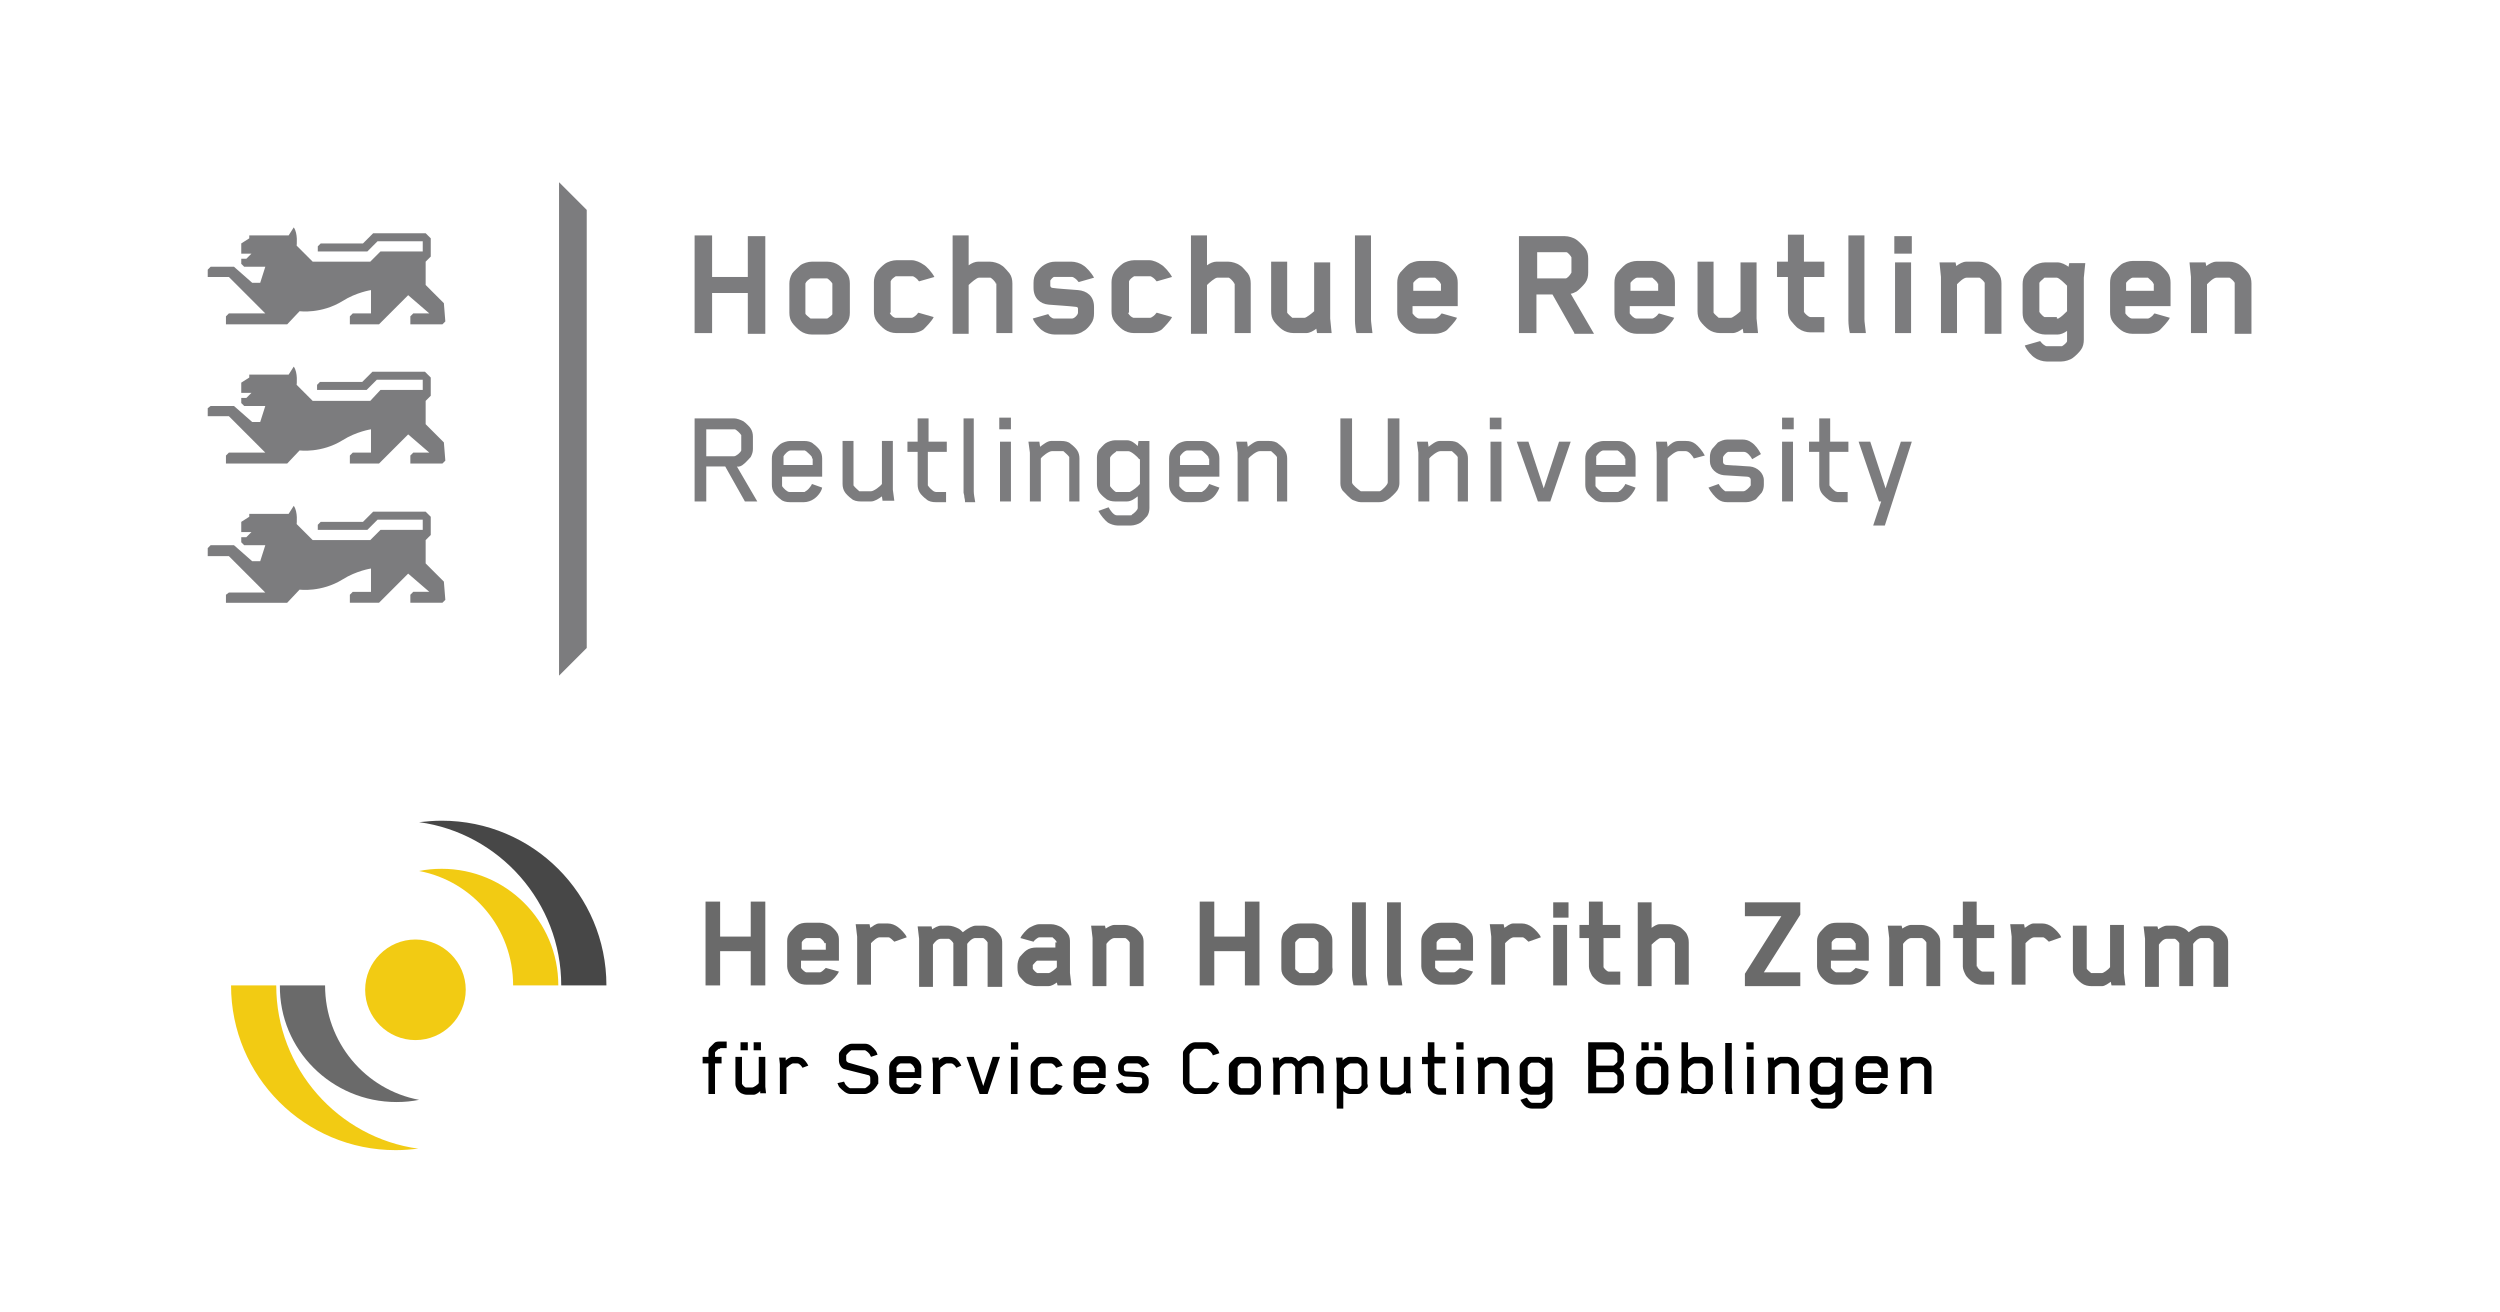 <?xml version="1.0" encoding="utf-8"?>
<!-- Generator: Adobe Illustrator 26.2.1, SVG Export Plug-In . SVG Version: 6.00 Build 0)  -->
<svg version="1.1" xmlns="http://www.w3.org/2000/svg" xmlns:xlink="http://www.w3.org/1999/xlink" x="0px" y="0px"
	 viewBox="0 0 343 180" style="enable-background:new 0 0 343 180;" xml:space="preserve">
<style type="text/css">
	.st0{display:none;}
	.st1{display:inline;fill-rule:evenodd;clip-rule:evenodd;fill:#FFFFFF;}
	.st2{fill:#2B91D2;}
	.st3{fill-rule:evenodd;clip-rule:evenodd;fill:#2B91D2;}
	.st4{fill-rule:evenodd;clip-rule:evenodd;fill:#C52D2B;}
	.st5{fill:#C52D2B;}
	.st6{fill-rule:evenodd;clip-rule:evenodd;fill:none;}
	.st7{fill-rule:evenodd;clip-rule:evenodd;fill:#C20E1A;}
	.st8{fill:#7C7C7E;}
	.st9{fill:#6A6A6A;}
	.st10{fill:#F2CB13;}
	.st11{fill:#474747;}
	.st12{fill:#0C4775;}
	.st13{fill-rule:evenodd;clip-rule:evenodd;}
	.st14{fill-rule:evenodd;clip-rule:evenodd;fill:#FFFFFF;}
	.st15{fill:#C20E1A;}
	.st16{fill:#FFFFFF;}
	.st17{fill:#386EB3;}
	.st18{fill:#6AB9E4;}
	.st19{opacity:0.98;fill:#272426;}
	.st20{fill:#272426;}
</style>
<g id="Ebene_3" class="st0">
	<rect x="-0.6" y="1.4" class="st1" width="343.4" height="180"/>
</g>
<g id="Ebene_2" class="st0">
</g>
<g id="Ebene_1">
	<g>
		<g>
			<g>
				<path class="st8" d="M60.9,79.8l-2.5-2.5l0-3.2l0.7-0.7v-2.5l-0.7-0.7h-7.2l-1.4,1.4h-5.8l-0.4,0.4v0.7h6.8l1.4-1.4H58v1.4h-5.8
					l-1.4,1.4h-7.9l-2.2-2.2c0,0,0.2-1.7-0.4-2.5l-0.7,1.1h-5.4v0.4l-1.1,0.7V73h1.4l-0.7,0.7h-0.7v0.7l0.4,0.4h2.9l-0.7,2.2h-1.1
					l-2.5-2.2h-3.2l-0.4,0.4v1.1h2.9l5,5h-5L31,81.6l0,1.1h8.4l1.7-1.8l0,0c0,0,3,0.4,5.9-1.4c1.9-1.2,3.9-1.5,3.9-1.5l0,3.2h-2.5
					l-0.4,0.4v1.1h0.4h3.6l4-4l2.9,2.5h-2.2l-0.4,0.4v1.1h0.4h4l0.4-0.4L60.9,79.8z"/>
				<path class="st8" d="M60.9,60.7l-2.5-2.5l0-3.2l0.7-0.7v-2.5L58.3,51h-7.2l-1.4,1.4h-5.8l-0.4,0.4v0.7h6.8l1.4-1.4H58v1.4h-5.8
					L50.8,55l-7.9,0l-2.2-2.2c0,0,0.2-1.7-0.4-2.5l-0.7,1.1h-5.4v0.4l-1.1,0.7v1.4h1.4l-0.7,0.7h-0.7v0.7l0.4,0.4h2.9l-0.7,2.2h-1.1
					l-2.5-2.2h-3.2L28.5,56v1.1l2.9,0l5,5h-5L31,62.5l0,1.1h8.4l1.7-1.8l0,0c0,0,3,0.4,5.9-1.4c1.9-1.2,3.9-1.5,3.9-1.5l0,3.2h-2.5
					l-0.4,0.4v1.1h0.4h3.6l4-4l2.9,2.5h-2.2l-0.4,0.4v1.1h0.4h4l0.4-0.4L60.9,60.7z"/>
				<path class="st8" d="M60.9,41.6l-2.5-2.5l0-3.2l0.7-0.7v-2.5l-0.7-0.7h-7.2l-1.4,1.4l-5.8,0l-0.4,0.4v0.7l6.8,0l1.4-1.4H58v1.4
					h-5.8l-1.4,1.4l-7.9,0l-2.2-2.2c0,0,0.2-1.7-0.4-2.5l-0.7,1.1h-5.4v0.4l-1.1,0.7v1.4h1.4l-0.7,0.7h-0.7v0.7l0.4,0.4h2.9
					l-0.7,2.2h-1.1l-2.5-2.2h-3.2l-0.4,0.4V38l2.9,0l5,5h-5L31,43.4l0,1.1h8.4l1.7-1.8l0,0c0,0,3,0.4,5.9-1.4
					c1.9-1.2,3.9-1.5,3.9-1.5l0,3.2l-2.5,0l-0.4,0.4v1.1h0.4h3.6l4-4l2.9,2.5h-2.2l-0.4,0.4v1.1h0.4h4l0.4-0.4L60.9,41.6z"/>
			</g>
			<polygon class="st8" points="80.5,28.8 80.5,88.9 76.7,92.7 76.7,92.7 76.7,25 76.7,25 			"/>
			<g>
				<path class="st8" d="M102.6,45.7v-5.5h-4.9v5.5h-2.4V32.3h2.4V38h4.9v-5.6h2.4v13.4H102.6z"/>
				<path class="st8" d="M116.2,44.3c-0.2,0.3-0.7,0.9-1.1,1.1c-0.4,0.3-1.1,0.5-1.6,0.5h-2.1c-0.6,0-1.2-0.2-1.6-0.5
					c-0.3-0.2-0.9-0.8-1.1-1.1c-0.3-0.4-0.4-0.9-0.4-1.4v-4c0-0.4,0.1-0.9,0.4-1.4c0.2-0.3,0.8-0.8,1.1-1.1c0.4-0.3,1.1-0.5,1.6-0.5
					h2.1c0.6,0,1.2,0.2,1.6,0.5c0.3,0.2,0.9,0.8,1.1,1.1c0.3,0.4,0.4,0.9,0.4,1.4v4C116.6,43.4,116.5,43.9,116.2,44.3z M110.5,43
					c0,0.2,0.5,0.5,0.7,0.7c0,0,0,0,0.1,0h2.1c0,0,0.1,0,0.1,0c0.2-0.1,0.7-0.5,0.7-0.6v-4.1c0,0,0-0.1,0-0.1
					c-0.1-0.2-0.5-0.6-0.7-0.7c0,0-0.1,0-0.1,0h-2.1c0,0-0.1,0-0.1,0c-0.3,0.2-0.6,0.4-0.7,0.7c0,0,0,0.1,0,0.1V43z"/>
				<path class="st8" d="M122.1,42.9c0,0,0,0.1,0,0.1c0.2,0.3,0.4,0.5,0.7,0.6c0,0,0.1,0,0.1,0h2.2c0.2,0,0.7-0.4,0.8-0.6
					c0,0,0,0,0.1-0.1l2.1,0.6c-0.2,0.5-1.1,1.4-1.4,1.7c-0.4,0.3-1.1,0.5-1.6,0.5H123c-0.6,0-1.2-0.2-1.6-0.5
					c-0.3-0.2-0.9-0.8-1.1-1.1c-0.3-0.4-0.4-0.9-0.4-1.4v-4c0-0.4,0.1-0.9,0.4-1.4c0.2-0.3,0.7-0.8,1.1-1.1c0.4-0.3,1.1-0.5,1.6-0.5
					h2.1c0.5,0,1.2,0.3,1.6,0.6c0.4,0.2,1.2,1.1,1.5,1.7l-2.1,0.6c0,0,0,0-0.1-0.1c-0.1-0.2-0.6-0.6-0.8-0.6H123c0,0-0.1,0-0.1,0
					c-0.3,0.2-0.6,0.4-0.7,0.7c0,0,0,0.2,0,0.2V42.9z"/>
				<path class="st8" d="M136.6,38.9c0-0.1,0-0.1,0-0.1c-0.2-0.3-0.5-0.6-0.7-0.7c0,0-0.1,0-0.1,0h-1.5c-0.3,0-1.1,0.7-1.4,1v6.7
					h-2.2V32.3h2.2v4.1c0.4-0.3,0.9-0.5,1.3-0.5h1.6c0.5,0,1.2,0.2,1.6,0.5c0.4,0.2,0.9,0.9,1.1,1.1c0.3,0.4,0.4,0.9,0.4,1.4v6.8
					h-2.2V38.9z"/>
				<path class="st8" d="M144.6,43.7h2.5c0.3,0,0.8-0.5,0.8-0.8v-0.5c0-0.1,0-0.3-0.3-0.3c-0.8-0.1-2.4-0.2-3.7-0.3
					c-1.2-0.1-2.1-0.9-2.1-2.3v-0.7c0-0.5,0.1-1,0.4-1.4c0.6-0.9,1.5-1.5,2.6-1.5h2.2c0.5,0,1.2,0.2,1.6,0.5
					c0.4,0.2,1.2,1.1,1.5,1.7l-2.1,0.6c0,0,0,0-0.1-0.1c-0.1-0.2-0.6-0.6-0.8-0.6h-2.2c0,0-0.2,0-0.3,0c-0.1,0-0.4,0.3-0.5,0.5
					c0,0,0,0,0,0.2v0.5c0,0.1,0.1,0.3,0.3,0.3c0.6,0.1,2.3,0.2,3.5,0.3c1.2,0.1,2.2,0.8,2.2,2.3V43c0,0.5-0.1,1-0.4,1.4
					c-0.2,0.3-0.6,0.8-1,1c-0.4,0.3-1,0.5-1.6,0.5h-2.4c-0.5,0-1.2-0.2-1.6-0.5c-0.4-0.2-1.2-1.1-1.4-1.7l2.1-0.6l0.1,0.1
					C143.9,43.3,144.3,43.7,144.6,43.7z"/>
				<path class="st8" d="M154.8,42.9c0,0,0,0.1,0,0.1c0.2,0.3,0.4,0.5,0.7,0.6c0,0,0.1,0,0.1,0h2.2c0.2,0,0.7-0.4,0.8-0.6
					c0,0,0,0,0.1-0.1l2.1,0.6c-0.2,0.5-1.1,1.4-1.4,1.7c-0.4,0.3-1.1,0.5-1.6,0.5h-2.2c-0.6,0-1.2-0.2-1.6-0.5
					c-0.3-0.2-0.9-0.8-1.1-1.1c-0.3-0.4-0.4-0.9-0.4-1.4v-4c0-0.4,0.1-0.9,0.4-1.4c0.2-0.3,0.7-0.8,1.1-1.1c0.4-0.3,1.1-0.5,1.6-0.5
					h2.1c0.5,0,1.2,0.3,1.6,0.6c0.4,0.2,1.2,1.1,1.5,1.7l-2.1,0.6c0,0,0,0-0.1-0.1c-0.1-0.2-0.6-0.6-0.8-0.6h-2.1c0,0-0.1,0-0.1,0
					c-0.3,0.2-0.6,0.4-0.7,0.7c0,0,0,0.2,0,0.2V42.9z"/>
				<path class="st8" d="M169.3,38.9c0-0.1,0-0.1,0-0.1c-0.2-0.3-0.5-0.6-0.7-0.7c0,0-0.1,0-0.1,0h-1.5c-0.3,0-1.1,0.7-1.4,1v6.7
					h-2.2V32.3h2.2v4.1c0.4-0.3,0.9-0.5,1.3-0.5h1.6c0.5,0,1.2,0.2,1.6,0.5c0.4,0.2,0.9,0.9,1.1,1.1c0.3,0.4,0.4,0.9,0.4,1.4v6.8
					h-2.2V38.9z"/>
				<path class="st8" d="M180.7,45.7l-0.1-0.6c-0.4,0.3-0.9,0.6-1.4,0.6h-1.7c-0.6,0-1.2-0.2-1.6-0.5c-0.3-0.2-0.9-0.8-1.1-1.1
					c-0.3-0.4-0.4-0.9-0.4-1.4v-6.8h2.2v6.8c0,0,0,0.1,0,0.2c0.1,0.2,0.5,0.5,0.7,0.7c0,0,0.1,0,0.1,0h1.6c0.2,0,1-0.6,1.3-0.9v-6.7
					h2.2v7.7l0.2,2H180.7z"/>
				<path class="st8" d="M186.1,45.7c-0.1-0.4-0.2-1.2-0.2-1.7V32.3h2.2v11.5c0,0.4,0.1,0.9,0.2,1.9H186.1z"/>
				<path class="st8" d="M193.8,42v0.9c0,0.1,0,0.1,0,0.1c0.2,0.3,0.6,0.7,0.9,0.7h2.2c0.2,0,0.7-0.4,0.8-0.6c0,0,0.1-0.1,0.1-0.1
					l2.1,0.6c-0.2,0.5-1.1,1.4-1.4,1.7c-0.4,0.3-1.1,0.5-1.6,0.5h-2.1c-0.6,0-1.2-0.2-1.6-0.5c-0.3-0.2-0.9-0.8-1.1-1.1
					c-0.3-0.4-0.4-0.9-0.4-1.4v-4c0-0.5,0.1-1,0.4-1.4c0.2-0.2,0.7-0.8,1.1-1.1c0.4-0.3,1.1-0.5,1.6-0.5h2.1c0.6,0,1.2,0.2,1.6,0.5
					c0.3,0.2,0.9,0.8,1.1,1.1c0.3,0.4,0.4,0.9,0.4,1.4V42H193.8z M197.6,38.9c0,0,0-0.1,0-0.1c-0.1-0.2-0.5-0.5-0.7-0.7
					c0,0-0.1,0-0.1,0h-2c-0.2,0-0.7,0.4-0.9,0.7c0,0,0,0.1,0,0.1v1h3.8V38.9z"/>
				<path class="st8" d="M216,45.7l-3-5.3h-2.2v5.3h-2.4V32.4h6.3c0.5,0,1.2,0.2,1.6,0.5c0.3,0.2,1,0.9,1.2,1.2
					c0.3,0.4,0.4,0.9,0.4,1.4v1.9c0,0.5-0.1,1-0.4,1.4c-0.2,0.3-0.9,1-1.2,1.2c-0.2,0.1-0.6,0.3-0.8,0.3l3.2,5.5H216z M215.6,35.5
					c0,0,0-0.1,0-0.2c-0.1-0.2-0.5-0.7-0.7-0.7c0,0-0.1,0-0.1,0h-3.9v3.6h3.9c0.2,0,0.6-0.4,0.8-0.8c0,0,0,0,0-0.1V35.5z"/>
				<path class="st8" d="M223.6,42v0.9c0,0.1,0,0.1,0,0.1c0.2,0.3,0.6,0.7,0.9,0.7h2.2c0.2,0,0.7-0.4,0.8-0.6c0,0,0.1-0.1,0.1-0.1
					l2.1,0.6c-0.2,0.5-1.1,1.4-1.4,1.7c-0.4,0.3-1.1,0.5-1.6,0.5h-2.1c-0.6,0-1.2-0.2-1.6-0.5c-0.3-0.2-0.9-0.8-1.1-1.1
					c-0.3-0.4-0.4-0.9-0.4-1.4v-4c0-0.5,0.1-1,0.4-1.4c0.2-0.2,0.7-0.8,1.1-1.1c0.4-0.3,1.1-0.5,1.6-0.5h2.1c0.6,0,1.2,0.2,1.6,0.5
					c0.3,0.2,0.9,0.8,1.1,1.1c0.3,0.4,0.4,0.9,0.4,1.4V42H223.6z M227.4,38.9c0,0,0-0.1,0-0.1c-0.1-0.2-0.5-0.5-0.7-0.7
					c0,0-0.1,0-0.1,0h-2c-0.2,0-0.7,0.4-0.9,0.7c0,0,0,0.1,0,0.1v1h3.8V38.9z"/>
				<path class="st8" d="M239.2,45.7l-0.1-0.6c-0.4,0.3-0.9,0.6-1.4,0.6H236c-0.6,0-1.2-0.2-1.6-0.5c-0.3-0.2-0.9-0.8-1.1-1.1
					c-0.3-0.4-0.4-0.9-0.4-1.4v-6.8h2.2v6.8c0,0,0,0.1,0,0.2c0.1,0.2,0.5,0.5,0.7,0.7c0,0,0.1,0,0.1,0h1.6c0.2,0,1-0.6,1.3-0.9v-6.7
					h2.2v7.7l0.2,2H239.2z"/>
				<path class="st8" d="M247.5,42.7c0,0,0,0.1,0,0.1c0.1,0.2,0.6,0.7,0.9,0.7h1.9v2.1h-1.9c-0.6,0-1.2-0.2-1.6-0.5
					c-0.4-0.2-0.9-0.9-1.1-1.1c-0.3-0.4-0.4-0.9-0.4-1.4v-4.6h-1.5v-2.1h1.5v-3.7h2.2v3.7h2.8v2.1h-2.8V42.7z"/>
				<path class="st8" d="M253.8,45.7c-0.1-0.4-0.2-1.2-0.2-1.7V32.3h2.2v11.5c0,0.4,0.1,0.9,0.2,1.9H253.8z"/>
				<path class="st8" d="M259.9,34.8v-2.4h2.4v2.4H259.9z M260,45.7v-9.7h2.2v9.7H260z"/>
				<path class="st8" d="M272.3,45.7v-6.8c0,0,0-0.1,0-0.1c-0.1-0.2-0.4-0.5-0.7-0.7c0,0-0.1,0-0.2,0h-1.6c-0.4,0-1,0.6-1.3,0.9v6.7
					h-2.2V38l-0.2-2h2.2l0.1,0.5c0.4-0.3,0.9-0.6,1.4-0.6h1.7c0.6,0,1.2,0.2,1.6,0.5c0.3,0.2,0.9,0.8,1.1,1.1
					c0.3,0.4,0.4,0.9,0.4,1.4v6.9H272.3z"/>
				<path class="st8" d="M285.9,38.1v8.5c0,0.5-0.1,1-0.4,1.4c-0.2,0.3-0.7,0.8-1.1,1.1c-0.4,0.3-1.1,0.5-1.6,0.5h-2
					c-0.5,0-1.2-0.2-1.6-0.5c-0.4-0.2-1.2-1.1-1.4-1.7l2.1-0.6c0,0,0,0,0.1,0.1c0.1,0.2,0.6,0.6,0.8,0.6h2c0,0,0.1,0,0.1,0
					c0.2-0.1,0.7-0.5,0.7-0.7c0,0,0-0.1,0-0.2v-1.2c-0.4,0.3-0.9,0.5-1.3,0.5h-1.7c-0.5,0-1.2-0.2-1.6-0.5c-0.4-0.2-0.9-0.9-1.1-1.1
					c-0.3-0.4-0.4-0.9-0.4-1.4v-3.9c0-0.5,0.1-1,0.4-1.4c0.2-0.2,0.7-0.9,1.1-1.1c0.4-0.3,1.1-0.5,1.6-0.5h1.7
					c0.5,0,1.1,0.3,1.5,0.6l0.1-0.5h2.2L285.9,38.1z M282.2,43.7c0,0,0.1,0,0.2,0c0.4-0.2,0.9-0.7,1.2-1v-3.5
					c-0.3-0.3-1.1-1.1-1.4-1.1h-1.6c0,0-0.1,0-0.1,0c-0.2,0.2-0.6,0.5-0.7,0.7c0,0,0,0.1,0,0.1v3.8c0,0,0,0.1,0,0.1
					c0.2,0.3,0.5,0.6,0.7,0.7c0,0,0.1,0,0.1,0H282.2z"/>
				<path class="st8" d="M291.6,42v0.9c0,0.1,0,0.1,0,0.1c0.2,0.3,0.6,0.7,0.9,0.7h2.2c0.2,0,0.7-0.4,0.8-0.6c0,0,0.1-0.1,0.1-0.1
					l2.1,0.6c-0.2,0.5-1.1,1.4-1.4,1.7c-0.4,0.3-1.1,0.5-1.6,0.5h-2.1c-0.6,0-1.2-0.2-1.6-0.5c-0.3-0.2-0.9-0.8-1.1-1.1
					c-0.3-0.4-0.4-0.9-0.4-1.4v-4c0-0.5,0.1-1,0.4-1.4c0.2-0.2,0.7-0.8,1.1-1.1c0.4-0.3,1.1-0.5,1.6-0.5h2.1c0.6,0,1.2,0.2,1.6,0.5
					c0.3,0.2,0.9,0.8,1.1,1.1c0.3,0.4,0.4,0.9,0.4,1.4V42H291.6z M295.4,38.9c0,0,0-0.1,0-0.1c-0.1-0.2-0.5-0.5-0.7-0.7
					c0,0-0.1,0-0.1,0h-2c-0.2,0-0.7,0.4-0.9,0.7c0,0,0,0.1,0,0.1v1h3.8V38.9z"/>
				<path class="st8" d="M306.6,45.7v-6.8c0,0,0-0.1,0-0.1c-0.1-0.2-0.4-0.5-0.7-0.7c0,0-0.1,0-0.2,0h-1.6c-0.4,0-1,0.6-1.3,0.9v6.7
					h-2.2V38l-0.2-2h2.2l0.1,0.5c0.4-0.3,0.9-0.6,1.4-0.6h1.7c0.6,0,1.2,0.2,1.6,0.5c0.3,0.2,0.9,0.8,1.1,1.1
					c0.3,0.4,0.4,0.9,0.4,1.4v6.9H306.6z"/>
				<path class="st8" d="M102.2,68.8l-2.7-4.8h-2.6v4.8h-1.6V57.4h5.4c0.4,0,0.9,0.2,1.3,0.4c0.3,0.2,0.9,0.8,1,1
					c0.2,0.3,0.3,0.7,0.3,1.1v1.7c0,0.4-0.1,0.7-0.3,1.1c-0.2,0.2-0.7,0.8-1,1c-0.2,0.2-0.6,0.4-0.9,0.3l2.8,4.8H102.2z M101.7,59.9
					c0,0,0-0.2,0-0.2c-0.1-0.2-0.7-0.8-0.9-0.8c0,0-0.1,0-0.1,0h-3.8v3.7h3.8c0.3,0,0.9-0.5,1-0.8c0,0,0-0.2,0-0.2V59.9z"/>
				<path class="st8" d="M111.6,68.5c-0.3,0.2-0.8,0.4-1.3,0.4h-1.9c-0.5,0-1-0.1-1.3-0.4c-0.3-0.2-0.8-0.7-0.9-0.9
					c-0.2-0.3-0.3-0.7-0.3-1.1v-3.6c0-0.4,0.1-0.8,0.3-1.1c0.2-0.2,0.6-0.7,0.9-0.9c0.3-0.2,0.9-0.4,1.3-0.4h1.9
					c0.5,0,1,0.1,1.3,0.4c0.3,0.2,0.8,0.7,0.9,0.9c0.2,0.3,0.3,0.7,0.3,1.1v2.5h-5.5v1.1c0,0.1,0,0.2,0,0.2c0.2,0.3,0.7,0.8,1,0.8h2
					c0.1,0,0.2,0,0.2-0.1c0.3-0.1,0.6-0.5,0.8-0.8l0.1-0.2l1.4,0.5C112.7,67.5,112.1,68.2,111.6,68.5z M111.4,62.9c0,0,0-0.2,0-0.2
					c-0.2-0.3-0.6-0.6-0.8-0.8c-0.1,0-0.1-0.1-0.2-0.1h-1.9c-0.4,0-0.9,0.6-1,0.8c0,0,0,0.1,0,0.2v1h4V62.9z"/>
				<path class="st8" d="M121.1,68.8l-0.1-0.7c-0.4,0.3-1,0.7-1.5,0.7h-1.4c-0.5,0-1-0.1-1.3-0.4c-0.3-0.2-0.8-0.7-0.9-0.9
					c-0.2-0.3-0.3-0.7-0.3-1.1v-5.9h1.5v5.9c0,0,0,0.2,0,0.2c0.2,0.3,0.6,0.6,0.8,0.8c0.1,0,0.1,0,0.2,0h1.4c0.4,0,1.3-0.7,1.5-1
					v-5.9h1.5v6.7l0.2,1.5H121.1z"/>
				<path class="st8" d="M127.3,62v4.4c0,0.1,0,0.2,0,0.2c0.2,0.3,0.5,0.6,0.8,0.8c0,0,0.2,0.1,0.3,0.1h1.4v1.4h-1.4
					c-0.5,0-1-0.1-1.3-0.4c-0.3-0.2-0.8-0.7-0.9-0.9c-0.2-0.3-0.3-0.7-0.3-1.1V62h-1.4v-1.4h1.4v-3.2h1.5v3.2h2.5V62H127.3z"/>
				<path class="st8" d="M132.4,68.8c0-0.3-0.1-0.5-0.1-0.7c0-0.2-0.1-0.4-0.1-0.5V57.4h1.4v10c0,0.4,0.1,0.9,0.2,1.5H132.4z"/>
				<path class="st8" d="M137.1,58.9v-1.6h1.6v1.6H137.1z M137.2,68.8v-8.2h1.5v8.2H137.2z"/>
				<path class="st8" d="M146.7,68.8v-5.9c0,0,0-0.2,0-0.2c-0.2-0.3-0.6-0.6-0.8-0.8c-0.1,0-0.1,0-0.2,0h-1.4c-0.4,0-1.3,0.7-1.5,1
					v5.9h-1.5v-6.7l-0.2-1.5h1.5l0.1,0.7c0.4-0.3,1-0.8,1.5-0.8h1.4c0.5,0,1,0.1,1.3,0.4c0.3,0.2,0.8,0.7,0.9,0.9
					c0.2,0.3,0.3,0.7,0.3,1.1v5.9H146.7z"/>
				<path class="st8" d="M157.7,62.2v7.5c0,0.4-0.1,0.8-0.3,1.1c-0.2,0.2-0.6,0.7-0.9,0.9c-0.3,0.2-0.9,0.4-1.3,0.4h-1.9
					c-0.4,0-1-0.2-1.3-0.4c-0.4-0.3-1-1-1.3-1.6l1.4-0.5c0.2,0.4,0.7,1.1,1.1,1.1h1.9c0.1,0,0.2,0,0.2-0.1c0.2-0.1,0.8-0.6,0.8-0.9
					c0,0,0-0.1,0-0.2v-1.4c-0.4,0.3-0.9,0.7-1.5,0.7h-1.6c-0.4,0-1-0.1-1.3-0.4c-0.3-0.2-0.8-0.7-0.9-0.9c-0.2-0.3-0.3-0.7-0.3-1.1
					v-3.6c0-0.4,0.1-0.8,0.3-1.1c0.2-0.2,0.6-0.7,0.9-0.9c0.3-0.2,0.9-0.4,1.3-0.4h1.6c0.6,0,1.1,0.4,1.5,0.8l0.1-0.7h1.5
					L157.7,62.2z M156.3,63c-0.2-0.3-1.1-1.1-1.5-1.1h-1.5c-0.1,0-0.2,0-0.2,0.1c-0.3,0.2-0.7,0.5-0.8,0.8c0,0,0,0.1,0,0.2v3.5
					c0,0.1,0,0.2,0,0.2c0.2,0.3,0.6,0.7,0.8,0.8c0.1,0,0.1,0,0.2,0h1.5c0.1,0,0.1,0,0.2,0c0.4-0.2,1.1-0.7,1.4-1.1V63z"/>
				<path class="st8" d="M166.1,68.5c-0.3,0.2-0.8,0.4-1.3,0.4h-1.9c-0.5,0-1-0.1-1.3-0.4c-0.3-0.2-0.8-0.7-0.9-0.9
					c-0.2-0.3-0.3-0.7-0.3-1.1v-3.6c0-0.4,0.1-0.8,0.3-1.1c0.2-0.2,0.6-0.7,0.9-0.9c0.3-0.2,0.9-0.4,1.3-0.4h1.9
					c0.5,0,1,0.1,1.3,0.4c0.3,0.2,0.8,0.7,0.9,0.9c0.2,0.3,0.3,0.7,0.3,1.1v2.5h-5.5v1.1c0,0.1,0,0.2,0,0.2c0.2,0.3,0.7,0.8,1,0.8h2
					c0.1,0,0.2,0,0.2-0.1c0.3-0.1,0.6-0.5,0.8-0.8l0.1-0.2l1.4,0.5C167.1,67.5,166.6,68.2,166.1,68.5z M165.8,62.9c0,0,0-0.2,0-0.2
					c-0.2-0.3-0.6-0.6-0.8-0.8c-0.1,0-0.1-0.1-0.2-0.1h-1.9c-0.4,0-0.9,0.6-1,0.8c0,0,0,0.1,0,0.2v1h4V62.9z"/>
				<path class="st8" d="M175.2,68.8v-5.9c0,0,0-0.2,0-0.2c-0.2-0.3-0.6-0.6-0.8-0.8c-0.1,0-0.1,0-0.2,0h-1.4c-0.4,0-1.3,0.7-1.5,1
					v5.9h-1.5v-6.7l-0.2-1.5h1.5l0.1,0.7c0.4-0.3,1-0.8,1.5-0.8h1.4c0.5,0,1,0.1,1.3,0.4c0.3,0.2,0.8,0.7,0.9,0.9
					c0.2,0.3,0.3,0.7,0.3,1.1v5.9H175.2z"/>
				<path class="st8" d="M191.7,67.3c-0.2,0.3-1,1.1-1.4,1.3c-0.3,0.2-0.7,0.3-1.1,0.3h-2.5c-0.4,0-0.8-0.2-1.1-0.3
					c-0.4-0.2-1.1-1-1.4-1.3c-0.2-0.3-0.3-0.6-0.3-1v-8.9h1.6v8.8c0,0.3,0.9,1,1.2,1.2c0,0,0.1,0,0.1,0h2.4c0.1,0,0.1,0,0.1,0
					c0.3-0.1,1.1-0.9,1.1-1.2v-8.8h1.6v8.9C192,66.6,191.9,67,191.7,67.3z"/>
				<path class="st8" d="M200,68.8v-5.9c0,0,0-0.2,0-0.2c-0.2-0.3-0.6-0.6-0.8-0.8c-0.1,0-0.1,0-0.2,0h-1.4c-0.4,0-1.3,0.7-1.5,1
					v5.9h-1.5v-6.7l-0.2-1.5h1.5l0.1,0.7c0.4-0.3,1-0.8,1.5-0.8h1.4c0.5,0,1,0.1,1.3,0.4c0.3,0.2,0.8,0.7,0.9,0.9
					c0.2,0.3,0.3,0.7,0.3,1.1v5.9H200z"/>
				<path class="st8" d="M204.4,58.9v-1.6h1.6v1.6H204.4z M204.5,68.8v-8.2h1.5v8.2H204.5z"/>
				<path class="st8" d="M212.7,68.8H211l-2.9-8.2h1.6l2.1,6.4l2.1-6.4h1.6L212.7,68.8z"/>
				<path class="st8" d="M223.2,68.5c-0.3,0.2-0.8,0.4-1.3,0.4h-1.9c-0.5,0-1-0.1-1.3-0.4c-0.3-0.2-0.8-0.7-0.9-0.9
					c-0.2-0.3-0.3-0.7-0.3-1.1v-3.6c0-0.4,0.1-0.8,0.3-1.1c0.2-0.2,0.6-0.7,0.9-0.9c0.3-0.2,0.9-0.4,1.3-0.4h1.9
					c0.5,0,1,0.1,1.3,0.4c0.3,0.2,0.8,0.7,0.9,0.9c0.2,0.3,0.3,0.7,0.3,1.1v2.5h-5.5v1.1c0,0.1,0,0.2,0,0.2c0.2,0.3,0.7,0.8,1,0.8h2
					c0.1,0,0.2,0,0.2-0.1c0.3-0.1,0.6-0.5,0.8-0.8l0.1-0.2l1.4,0.5C224.2,67.5,223.6,68.2,223.2,68.5z M222.9,62.9c0,0,0-0.2,0-0.2
					c-0.2-0.3-0.6-0.6-0.8-0.8c-0.1,0-0.1-0.1-0.2-0.1h-1.9c-0.4,0-0.9,0.6-1,0.8c0,0,0,0.1,0,0.2v1h4V62.9z"/>
				<path class="st8" d="M232.4,62.9c-0.2-0.4-0.7-1-1.1-1h-1c-0.4,0-1.3,0.7-1.5,1v5.9h-1.5v-6.7l-0.1-1.5h1.5l0.1,0.7
					c0.4-0.4,0.9-0.8,1.5-0.8h1c0.5,0,0.9,0.1,1.3,0.4c0.4,0.3,1,1,1.3,1.6L232.4,62.9z"/>
				<path class="st8" d="M240.4,63c-0.2-0.4-0.7-1-1.1-1h-2c-0.1,0-0.2,0-0.2,0c-0.3,0.1-0.6,0.5-0.7,0.7c0,0,0,0.1,0,0.2v0.5
					c0,0.2,0.2,0.4,0.5,0.4l3.2,0.2c1,0.1,1.9,0.9,1.9,1.9v0.6c0,0.4-0.1,0.8-0.3,1.1c-0.2,0.2-0.6,0.7-0.8,0.9
					c-0.4,0.2-0.8,0.4-1.3,0.4H237c-0.5,0-0.9-0.1-1.3-0.4c-0.4-0.3-1-1-1.3-1.6l1.4-0.5c0.2,0.4,0.6,0.8,0.9,1c0,0,0.1,0,0.2,0h2.3
					c0.3,0,0.8-0.5,1-0.8c0,0,0-0.1,0-0.2v-0.6c0-0.2-0.2-0.4-0.5-0.4l-3.2-0.2c-1-0.1-1.9-0.9-1.9-1.9v-0.6c0-0.4,0.1-0.8,0.3-1.1
					c0.2-0.2,0.6-0.7,0.8-0.9c0.4-0.2,0.8-0.4,1.3-0.4h2c0.5,0,0.9,0.1,1.3,0.4c0.5,0.3,1,1,1.3,1.6L240.4,63z"/>
				<path class="st8" d="M244.5,58.9v-1.6h1.6v1.6H244.5z M244.5,68.8v-8.2h1.5v8.2H244.5z"/>
				<path class="st8" d="M251,62v4.4c0,0.1,0,0.2,0,0.2c0.2,0.3,0.5,0.6,0.8,0.8c0,0,0.2,0.1,0.3,0.1h1.4v1.4h-1.4
					c-0.5,0-1-0.1-1.3-0.4c-0.3-0.2-0.8-0.7-0.9-0.9c-0.2-0.3-0.3-0.7-0.3-1.1V62h-1.4v-1.4h1.4v-3.2h1.5v3.2h2.5V62H251z"/>
				<path class="st8" d="M258.6,72.1H257l1.1-3.3h-0.3l-2.8-8.2h1.6l2.1,6.4l2.1-6.4h1.5L258.6,72.1z"/>
			</g>
		</g>
		<g>
			<g>
				<path class="st9" d="M103,135.2v-4.7h-4.2v4.7h-2v-11.5h2v4.8h4.2v-4.8h2v11.5H103z"/>
				<path class="st9" d="M109.9,132v0.7c0,0.1,0,0.1,0,0.1c0.2,0.3,0.6,0.6,0.7,0.6h1.9c0.2,0,0.6-0.4,0.7-0.5c0,0,0.1-0.1,0.1-0.1
					l1.8,0.5c-0.2,0.5-0.9,1.2-1.2,1.4c-0.4,0.2-0.9,0.4-1.4,0.4h-1.8c-0.5,0-1-0.1-1.4-0.4c-0.3-0.2-0.8-0.7-0.9-0.9
					c-0.2-0.3-0.4-0.8-0.4-1.2v-3.5c0-0.4,0.1-0.8,0.4-1.2c0.2-0.2,0.6-0.7,0.9-0.9c0.4-0.3,0.9-0.4,1.4-0.4h1.8
					c0.5,0,1,0.2,1.4,0.4c0.3,0.2,0.8,0.7,0.9,0.9c0.3,0.4,0.3,0.8,0.3,1.2v2.7H109.9z M113.1,129.4c0,0,0-0.1,0-0.1
					c-0.1-0.2-0.4-0.5-0.6-0.6c0,0-0.1,0-0.1,0h-1.7c-0.2,0-0.6,0.3-0.7,0.6c0,0,0,0.1,0,0.1v0.9h3.3V129.4z"/>
				<path class="st9" d="M122.7,129.2C122.7,129.2,122.7,129.2,122.7,129.2c-0.2-0.2-0.6-0.6-0.8-0.6h-1.2c-0.4,0-0.9,0.5-1.2,0.8
					v5.7h-1.9v-6.6l-0.2-1.7h1.9l0.1,0.5c0.3-0.2,0.8-0.6,1.2-0.6h1.2c0.5,0,1,0.2,1.4,0.5c0.3,0.2,1.1,1,1.2,1.4L122.7,129.2z"/>
				<path class="st9" d="M135.5,135.2v-5.8c0,0,0-0.1,0-0.1c-0.1-0.2-0.4-0.5-0.6-0.6c0,0-0.1,0-0.2,0h-0.9c-0.4,0-0.9,0.5-1.1,0.8
					v5.8h0h-1.9h0v-5.8c0,0,0-0.1,0-0.1c-0.1-0.2-0.4-0.5-0.6-0.6c0,0-0.1,0-0.2,0h-0.9c-0.5,0-0.9,0.5-1.1,0.8v5.8h-1.9v-6.6
					l-0.2-1.7h1.9l0.1,0.4c0.3-0.2,0.8-0.5,1.2-0.5h1c0.5,0,1,0.2,1.4,0.4c0.2,0.1,0.4,0.3,0.6,0.5l0.4-0.3c0.3-0.2,0.9-0.6,1.4-0.6
					h1c0.5,0,1,0.2,1.4,0.4c0.3,0.2,0.8,0.7,0.9,0.9c0.3,0.4,0.3,0.8,0.3,1.2v5.9H135.5z"/>
				<path class="st9" d="M145,129.3C145,129.3,145,129.3,145,129.3c-0.1-0.3-0.4-0.5-0.6-0.7c0,0-0.1,0-0.1,0h-1.7
					c-0.2,0-0.7,0.4-0.8,0.6l-1.8-0.5c0.2-0.5,0.9-1.2,1.2-1.4c0.4-0.2,0.9-0.5,1.4-0.5h1.6c0.5,0,1,0.2,1.4,0.4
					c0.3,0.2,0.8,0.7,0.9,0.9c0.3,0.4,0.3,0.8,0.3,1.2v4.2l0.2,1.7h-1.9l-0.1-0.4c-0.3,0.2-0.7,0.5-1.2,0.5h-1.6
					c-0.5,0-1-0.2-1.4-0.4c-0.3-0.2-0.7-0.7-0.9-0.9c-0.2-0.3-0.3-0.7-0.3-1.2v-0.3c0-0.4,0.1-0.8,0.3-1.2c0.2-0.2,0.6-0.7,0.9-0.9
					c0.4-0.3,0.9-0.4,1.4-0.4h2.6V129.3z M145,131.8h-2.6c-0.1,0-0.1,0-0.1,0c-0.2,0.1-0.4,0.4-0.6,0.6c0,0,0,0,0,0.1v0.3
					c0,0,0,0.1,0,0.1c0.1,0.2,0.4,0.5,0.6,0.6c0,0,0.1,0,0.1,0h1.5c0.2,0,1-0.6,1.1-0.8V131.8z"/>
				<path class="st9" d="M155,135.2v-5.8c0,0,0-0.1,0-0.1c-0.1-0.2-0.4-0.5-0.6-0.6c0,0-0.1,0-0.2,0h-1.3c-0.4,0-0.9,0.5-1.1,0.8
					v5.8h-1.9v-6.6l-0.2-1.7h1.9l0.1,0.4c0.3-0.2,0.8-0.5,1.2-0.5h1.4c0.5,0,1,0.2,1.4,0.4c0.3,0.2,0.8,0.7,0.9,0.9
					c0.3,0.4,0.3,0.8,0.3,1.2v5.9H155z"/>
				<path class="st9" d="M170.8,135.2v-4.7h-4.2v4.7h-2v-11.5h2v4.8h4.2v-4.8h2v11.5H170.8z"/>
				<path class="st9" d="M182.5,133.9c-0.2,0.2-0.6,0.7-0.9,0.9c-0.4,0.3-0.9,0.4-1.4,0.4h-1.8c-0.5,0-1-0.1-1.4-0.4
					c-0.3-0.2-0.8-0.7-0.9-0.9c-0.3-0.4-0.3-0.8-0.3-1.2v-3.5c0-0.4,0.1-0.8,0.3-1.2c0.2-0.2,0.7-0.7,0.9-0.9
					c0.4-0.3,0.9-0.4,1.4-0.4h1.8c0.5,0,1,0.2,1.4,0.4c0.3,0.2,0.8,0.7,0.9,0.9c0.3,0.4,0.3,0.8,0.3,1.2v3.5
					C182.9,133.2,182.8,133.6,182.5,133.9z M177.7,132.9c0,0.2,0.4,0.4,0.6,0.6c0,0,0,0,0.1,0h1.8c0,0,0.1,0,0.1,0
					c0.2-0.1,0.6-0.4,0.6-0.6v-3.5c0,0,0-0.1,0-0.1c-0.1-0.2-0.4-0.5-0.6-0.6c0,0-0.1,0-0.1,0h-1.8c0,0-0.1,0-0.1,0
					c-0.2,0.1-0.5,0.4-0.6,0.6c0,0,0,0.1,0,0.1V132.9z"/>
				<path class="st9" d="M185.7,135.2c-0.1-0.4-0.2-1.1-0.2-1.4v-10h1.9v9.8c0,0.4,0.1,0.8,0.2,1.6H185.7z"/>
				<path class="st9" d="M190.5,135.2c-0.1-0.4-0.2-1.1-0.2-1.4v-10h1.9v9.8c0,0.4,0.1,0.8,0.2,1.6H190.5z"/>
				<path class="st9" d="M196.9,132v0.7c0,0.1,0,0.1,0,0.1c0.2,0.3,0.6,0.6,0.7,0.6h1.9c0.2,0,0.6-0.4,0.7-0.5c0,0,0.1-0.1,0.1-0.1
					l1.8,0.5c-0.2,0.5-0.9,1.2-1.2,1.4c-0.4,0.2-0.9,0.4-1.4,0.4h-1.8c-0.5,0-1-0.1-1.4-0.4c-0.3-0.2-0.8-0.7-0.9-0.9
					c-0.2-0.3-0.4-0.8-0.4-1.2v-3.5c0-0.4,0.1-0.8,0.4-1.2c0.2-0.2,0.6-0.7,0.9-0.9c0.4-0.3,0.9-0.4,1.4-0.4h1.8
					c0.5,0,1,0.2,1.4,0.4c0.3,0.2,0.8,0.7,0.9,0.9c0.3,0.4,0.3,0.8,0.3,1.2v2.7H196.9z M200.2,129.4c0,0,0-0.1,0-0.1
					c-0.1-0.2-0.4-0.5-0.6-0.6c0,0-0.1,0-0.1,0h-1.7c-0.2,0-0.6,0.3-0.7,0.6c0,0,0,0.1,0,0.1v0.9h3.3V129.4z"/>
				<path class="st9" d="M209.7,129.2C209.7,129.2,209.7,129.2,209.7,129.2c-0.2-0.2-0.6-0.6-0.8-0.6h-1.2c-0.4,0-0.9,0.5-1.2,0.8
					v5.7h-1.9v-6.6l-0.2-1.7h1.9l0.1,0.5c0.3-0.2,0.8-0.6,1.2-0.6h1.2c0.5,0,1,0.2,1.4,0.5c0.3,0.2,1.1,1,1.2,1.4L209.7,129.2z"/>
				<path class="st9" d="M213.1,125.9v-2.1h2.1v2.1H213.1z M213.1,135.2v-8.3h1.9v8.3H213.1z"/>
				<path class="st9" d="M220,132.6c0,0,0,0.1,0,0.1c0.1,0.2,0.5,0.6,0.7,0.6h1.6v1.8h-1.6c-0.5,0-1-0.1-1.4-0.4
					c-0.3-0.2-0.8-0.7-0.9-0.9c-0.2-0.4-0.4-0.8-0.4-1.2v-3.9h-1.3v-1.8h1.3v-3.2h1.9v3.2h2.4v1.8H220V132.6z"/>
				<path class="st9" d="M229.8,129.4C229.8,129.3,229.8,129.3,229.8,129.4c-0.2-0.3-0.4-0.6-0.6-0.7c0,0-0.1,0-0.1,0h-1.3
					c-0.2,0-0.9,0.6-1.2,0.9v5.7h-1.9v-11.5h1.9v3.5c0.3-0.2,0.7-0.5,1.1-0.5h1.4c0.5,0,1,0.2,1.4,0.4c0.3,0.2,0.8,0.7,0.9,0.9
					c0.2,0.4,0.3,0.7,0.3,1.2v5.8h-1.9V129.4z"/>
				<path class="st9" d="M239.4,135.2v-1.6l5-7.9h-5v-1.9h7.6v1.7l-5,7.9h5v1.9H239.4z"/>
				<path class="st9" d="M251.2,132v0.7c0,0.1,0,0.1,0,0.1c0.2,0.3,0.6,0.6,0.7,0.6h1.9c0.2,0,0.6-0.4,0.7-0.5c0,0,0.1-0.1,0.1-0.1
					l1.8,0.5c-0.2,0.5-0.9,1.2-1.2,1.4c-0.4,0.2-0.9,0.4-1.4,0.4H252c-0.5,0-1-0.1-1.4-0.4c-0.3-0.2-0.8-0.7-0.9-0.9
					c-0.2-0.3-0.4-0.8-0.4-1.2v-3.5c0-0.4,0.1-0.8,0.4-1.2c0.2-0.2,0.6-0.7,0.9-0.9c0.4-0.3,0.9-0.4,1.4-0.4h1.8
					c0.5,0,1,0.2,1.4,0.4c0.3,0.2,0.8,0.7,0.9,0.9c0.3,0.4,0.3,0.8,0.3,1.2v2.7H251.2z M254.5,129.4c0,0,0-0.1,0-0.1
					c-0.1-0.2-0.4-0.5-0.6-0.6c0,0-0.1,0-0.1,0H252c-0.2,0-0.6,0.3-0.7,0.6c0,0,0,0.1,0,0.1v0.9h3.3V129.4z"/>
				<path class="st9" d="M264.3,135.2v-5.8c0,0,0-0.1,0-0.1c-0.1-0.2-0.4-0.5-0.6-0.6c0,0-0.1,0-0.2,0h-1.3c-0.4,0-0.9,0.5-1.1,0.8
					v5.8h-1.9v-6.6l-0.2-1.7h1.9l0.1,0.4c0.3-0.2,0.8-0.5,1.2-0.5h1.4c0.5,0,1,0.2,1.4,0.4c0.3,0.2,0.8,0.7,0.9,0.9
					c0.3,0.4,0.3,0.8,0.3,1.2v5.9H264.3z"/>
				<path class="st9" d="M271.3,132.6c0,0,0,0.1,0,0.1c0.1,0.2,0.5,0.6,0.7,0.6h1.6v1.8h-1.6c-0.5,0-1-0.1-1.4-0.4
					c-0.3-0.2-0.8-0.7-0.9-0.9c-0.2-0.4-0.4-0.8-0.4-1.2v-3.9h-1.3v-1.8h1.3v-3.2h1.9v3.2h2.4v1.8h-2.4V132.6z"/>
				<path class="st9" d="M281.1,129.2C281.1,129.2,281.1,129.2,281.1,129.2c-0.2-0.2-0.6-0.6-0.8-0.6h-1.2c-0.4,0-0.9,0.5-1.2,0.8
					v5.7h-1.9v-6.6l-0.2-1.7h1.9l0.1,0.5c0.3-0.2,0.8-0.6,1.2-0.6h1.2c0.5,0,1,0.2,1.4,0.5c0.3,0.2,1.1,1,1.2,1.4L281.1,129.2z"/>
				<path class="st9" d="M289.7,135.2l-0.1-0.5c-0.3,0.2-0.8,0.6-1.2,0.6H287c-0.5,0-1-0.1-1.4-0.4c-0.3-0.2-0.8-0.7-0.9-0.9
					c-0.3-0.4-0.3-0.8-0.3-1.2v-5.8h1.9v5.8c0,0,0,0.1,0,0.1c0.1,0.2,0.4,0.4,0.6,0.6c0,0,0.1,0,0.1,0h1.4c0.2,0,0.9-0.5,1.1-0.8
					v-5.8h1.9v6.6l0.2,1.7H289.7z"/>
				<path class="st9" d="M303.7,135.2v-5.8c0,0,0-0.1,0-0.1c-0.1-0.2-0.4-0.5-0.6-0.6c0,0-0.1,0-0.2,0H302c-0.4,0-0.9,0.5-1.1,0.8
					v5.8h0H299h0v-5.8c0,0,0-0.1,0-0.1c-0.1-0.2-0.4-0.5-0.6-0.6c0,0-0.1,0-0.2,0h-0.9c-0.5,0-0.9,0.5-1.1,0.8v5.8h-1.9v-6.6
					l-0.2-1.7h1.9l0.1,0.4c0.3-0.2,0.8-0.5,1.2-0.5h1c0.5,0,1,0.2,1.4,0.4c0.2,0.1,0.4,0.3,0.6,0.5l0.4-0.3c0.3-0.2,0.9-0.6,1.4-0.6
					h1c0.5,0,1,0.2,1.4,0.4c0.3,0.2,0.8,0.7,0.9,0.9c0.3,0.4,0.3,0.8,0.3,1.2v5.9H303.7z"/>
				<path d="M98.8,143.9c0,0-0.1,0-0.2,0c-0.1,0.1-0.5,0.4-0.5,0.5c0,0,0,0.1,0,0.1v0.5H99v0.9h-0.9v4.2h-0.9v-4.2h-0.8V145h0.8
					v-0.6c0-0.2,0-0.5,0.2-0.7c0.1-0.1,0.4-0.4,0.6-0.6c0.2-0.2,0.5-0.2,0.8-0.2h0.9v0.9H98.8z"/>
				<path d="M104.3,150.1l0-0.4c-0.2,0.2-0.6,0.5-0.9,0.5h-0.9c-0.3,0-0.6-0.1-0.8-0.2c-0.2-0.1-0.5-0.4-0.6-0.6
					c-0.1-0.2-0.2-0.4-0.2-0.7V145h0.9v3.6c0,0,0,0.1,0,0.1c0.1,0.2,0.3,0.4,0.5,0.5c0,0,0.1,0,0.1,0h0.8c0.2,0,0.8-0.4,0.9-0.6V145
					h0.9v4.1l0.1,0.9H104.3z M101.6,144.1V143h1v1.1H101.6z M103.4,144.1V143h1v1.1H103.4z"/>
				<path d="M110.1,146.5c-0.1-0.2-0.4-0.6-0.7-0.6h-0.6c-0.2,0-0.8,0.5-0.9,0.6v3.6h-0.9V146l-0.1-0.9h0.9l0,0.4
					c0.2-0.2,0.6-0.5,0.9-0.5h0.6c0.3,0,0.6,0.1,0.8,0.2c0.3,0.2,0.6,0.6,0.8,1L110.1,146.5z"/>
				<path d="M120.2,149.1c-0.1,0.2-0.6,0.7-0.9,0.8c-0.2,0.1-0.4,0.2-0.7,0.2h-1.9c-0.6,0-1.1-0.5-1.5-0.9c-0.1-0.1-0.2-0.3-0.3-0.6
					l0.9-0.2c0.1,0.2,0.1,0.2,0.1,0.2c0.1,0.3,0.5,0.6,0.7,0.7c0,0,0,0,0.1,0h1.9c0,0,0.1,0,0.1,0c0.2-0.1,0.7-0.5,0.7-0.7v-0.7
					c0-0.2-0.1-0.4-0.3-0.4l-3.2-0.8c-0.5-0.1-0.8-0.7-0.8-1.2v-0.7c0-0.2,0-0.4,0.2-0.6c0.1-0.2,0.6-0.7,0.9-0.8
					c0.2-0.1,0.4-0.2,0.7-0.2h1.8c0.6,0,1.1,0.5,1.4,0.9c0.1,0.1,0.2,0.3,0.3,0.6l-0.9,0.3c-0.1-0.2-0.1-0.2-0.1-0.2
					c-0.1-0.3-0.5-0.6-0.7-0.7c0,0,0,0-0.1,0h-1.7c0,0-0.1,0-0.1,0c-0.2,0.1-0.7,0.6-0.7,0.7v0.6c0,0.2,0.1,0.3,0.3,0.4l3.2,0.9
					c0.5,0.1,0.9,0.7,0.9,1.2v0.8C120.4,148.7,120.4,148.9,120.2,149.1z"/>
				<path d="M125.6,149.9c-0.2,0.2-0.5,0.2-0.8,0.2h-1.2c-0.3,0-0.6-0.1-0.8-0.2c-0.2-0.1-0.5-0.4-0.6-0.6c-0.1-0.2-0.2-0.4-0.2-0.7
					v-2.2c0-0.2,0.1-0.5,0.2-0.7c0.1-0.1,0.4-0.4,0.6-0.6c0.2-0.2,0.5-0.2,0.8-0.2h1.2c0.3,0,0.6,0.1,0.8,0.2
					c0.2,0.1,0.5,0.4,0.6,0.6c0.1,0.2,0.2,0.4,0.2,0.7v1.5h-3.4v0.7c0,0.1,0,0.1,0,0.1c0.1,0.2,0.4,0.5,0.6,0.5h1.2
					c0.1,0,0.1,0,0.1,0c0.2-0.1,0.4-0.3,0.5-0.5l0.1-0.1l0.9,0.3C126.2,149.3,125.9,149.7,125.6,149.9z M125.4,146.5
					c0,0,0-0.1,0-0.1c-0.1-0.2-0.3-0.4-0.5-0.5c0,0-0.1,0-0.1,0h-1.2c-0.2,0-0.5,0.3-0.6,0.5c0,0,0,0.1,0,0.1v0.6h2.5V146.5z"/>
				<path d="M131.2,146.5c-0.1-0.2-0.4-0.6-0.7-0.6h-0.6c-0.2,0-0.8,0.5-0.9,0.6v3.6H128V146l-0.1-0.9h0.9l0,0.4
					c0.2-0.2,0.6-0.5,0.9-0.5h0.6c0.3,0,0.6,0.1,0.8,0.2c0.3,0.2,0.6,0.6,0.8,1L131.2,146.5z"/>
				<path d="M135.5,150.1h-1.1l-1.8-5.1h1l1.3,4l1.3-4h1L135.5,150.1z"/>
				<path d="M138.7,144v-1h1v1H138.7z M138.7,150.1V145h0.9v5.1H138.7z"/>
				<path d="M145.6,149.4c-0.1,0.1-0.4,0.4-0.6,0.6c-0.2,0.2-0.5,0.2-0.8,0.2H143c-0.3,0-0.6-0.1-0.8-0.2c-0.2-0.1-0.5-0.4-0.6-0.6
					c-0.1-0.2-0.2-0.4-0.2-0.7v-2.2c0-0.2,0-0.5,0.2-0.7c0.1-0.1,0.4-0.4,0.6-0.6c0.2-0.2,0.5-0.2,0.8-0.2h1.2
					c0.3,0,0.6,0.1,0.8,0.2c0.3,0.2,0.6,0.6,0.8,1l-0.9,0.3c-0.1-0.2-0.4-0.6-0.7-0.6H143c-0.1,0-0.1,0-0.1,0
					c-0.2,0.1-0.4,0.3-0.5,0.5c0,0,0,0.1,0,0.1v2.2c0,0.1,0,0.1,0,0.1c0.1,0.2,0.3,0.4,0.5,0.5c0,0,0.1,0,0.1,0h1.2
					c0.1,0,0.1,0,0.1,0c0.2-0.1,0.4-0.4,0.6-0.6l0.9,0.3C145.7,149.1,145.6,149.3,145.6,149.4z"/>
				<path d="M150.9,149.9c-0.2,0.2-0.5,0.2-0.8,0.2h-1.2c-0.3,0-0.6-0.1-0.8-0.2c-0.2-0.1-0.5-0.4-0.6-0.6c-0.1-0.2-0.2-0.4-0.2-0.7
					v-2.2c0-0.2,0.1-0.5,0.2-0.7c0.1-0.1,0.4-0.4,0.6-0.6c0.2-0.2,0.5-0.2,0.8-0.2h1.2c0.3,0,0.6,0.1,0.8,0.2
					c0.2,0.1,0.5,0.4,0.6,0.6c0.1,0.2,0.2,0.4,0.2,0.7v1.5h-3.4v0.7c0,0.1,0,0.1,0,0.1c0.1,0.2,0.4,0.5,0.6,0.5h1.2
					c0.1,0,0.1,0,0.1,0c0.2-0.1,0.4-0.3,0.5-0.5l0.1-0.1l0.9,0.3C151.5,149.3,151.2,149.7,150.9,149.9z M150.7,146.5
					c0,0,0-0.1,0-0.1c-0.1-0.2-0.3-0.4-0.5-0.5c0,0-0.1,0-0.1,0h-1.2c-0.2,0-0.5,0.3-0.6,0.5c0,0,0,0.1,0,0.1v0.6h2.5V146.5z"/>
				<path d="M156.7,146.5c-0.1-0.3-0.4-0.6-0.7-0.6h-1.3c-0.1,0-0.1,0-0.1,0c-0.2,0.1-0.4,0.3-0.4,0.4c0,0,0,0.1,0,0.1v0.3
					c0,0.1,0.1,0.3,0.3,0.3l1.9,0.1c0.6,0,1.2,0.5,1.2,1.1v0.4c0,0.2-0.1,0.5-0.2,0.7c-0.1,0.1-0.3,0.4-0.5,0.5
					c-0.2,0.2-0.5,0.2-0.8,0.2h-1.4c-0.3,0-0.6-0.1-0.8-0.2c-0.3-0.2-0.6-0.6-0.8-1l0.9-0.3c0.1,0.3,0.3,0.5,0.6,0.6
					c0,0,0.1,0,0.1,0h1.4c0.2,0,0.5-0.3,0.6-0.5c0,0,0-0.1,0-0.1v-0.4c0-0.1-0.1-0.3-0.3-0.3l-1.9-0.1c-0.6,0-1.1-0.5-1.1-1.1v-0.3
					c0-0.2,0.1-0.5,0.2-0.7c0.1-0.1,0.3-0.4,0.5-0.5c0.2-0.2,0.5-0.2,0.8-0.2h1.2c0.3,0,0.6,0.1,0.8,0.2c0.3,0.2,0.6,0.6,0.8,1
					L156.7,146.5z"/>
				<path d="M166.9,149.2c-0.3,0.4-0.8,0.9-1.4,0.9h-1.5c-0.2,0-0.5-0.1-0.7-0.2c-0.2-0.1-0.7-0.6-0.8-0.8c-0.1-0.2-0.2-0.4-0.2-0.6
					v-3.9c0-0.2,0-0.4,0.2-0.6c0.1-0.2,0.6-0.7,0.8-0.8c0.2-0.1,0.4-0.2,0.7-0.2h1.6c0.6,0,1.1,0.5,1.4,0.9c0.1,0.1,0.2,0.3,0.3,0.6
					l-0.9,0.3c-0.1-0.4-0.5-0.7-0.8-0.9c0,0,0,0-0.1,0h-1.5c0,0-0.1,0-0.1,0c-0.2,0.1-0.5,0.4-0.7,0.7c0,0,0,0.3,0,0.4v3.6
					c0,0.2,0.5,0.6,0.7,0.7c0,0,0,0,0.1,0h1.5c0,0,0.1,0,0.1,0c0.3-0.1,0.6-0.5,0.8-0.9l0.9,0.2C167.1,148.8,167,149,166.9,149.2z"
					/>
				<path d="M172.8,149.4c-0.1,0.1-0.4,0.4-0.6,0.6c-0.2,0.2-0.5,0.2-0.8,0.2h-1.2c-0.3,0-0.6-0.1-0.8-0.2c-0.2-0.1-0.5-0.4-0.6-0.6
					c-0.1-0.2-0.2-0.4-0.2-0.7v-2.2c0-0.2,0-0.5,0.2-0.7c0.1-0.1,0.4-0.4,0.6-0.6c0.2-0.2,0.5-0.2,0.8-0.2h1.2
					c0.3,0,0.6,0.1,0.8,0.2c0.2,0.1,0.5,0.4,0.6,0.6c0.1,0.2,0.2,0.4,0.2,0.7v2.2C173,148.9,173,149.2,172.8,149.4z M172.1,148.7
					v-2.2c0,0,0-0.1,0-0.1c-0.1-0.2-0.3-0.4-0.5-0.5c0,0-0.1,0-0.1,0h-1.1c-0.1,0-0.1,0-0.1,0c-0.2,0.1-0.4,0.3-0.5,0.5
					c0,0,0,0.1,0,0.1v2.2c0,0.1,0,0.1,0,0.1c0.1,0.2,0.3,0.4,0.5,0.5c0,0,0.1,0,0.1,0h1.1c0.1,0,0.1,0,0.1,0
					C171.7,149.2,172.1,148.9,172.1,148.7C172.1,148.7,172.1,148.7,172.1,148.7z"/>
				<path d="M180.7,150.1v-3.6c0-0.1,0-0.1,0-0.1c-0.1-0.2-0.3-0.4-0.5-0.5c0,0-0.1,0-0.2,0h-0.5c-0.2,0-0.8,0.4-0.9,0.6v0v3.6h-0.9
					v-3.6c0-0.1,0-0.1,0-0.1c-0.1-0.2-0.3-0.4-0.5-0.5c0,0-0.1,0-0.2,0h-0.5c0,0-0.1,0-0.1,0c-0.3,0-0.7,0.5-0.8,0.7v3.6h-0.9V146
					l-0.1-0.9h0.9l0,0.4c0.2-0.2,0.6-0.5,0.9-0.5c0.2,0,0.6,0,0.7,0c0.2,0,0.5,0.1,0.7,0.2c0.1,0.1,0.2,0.3,0.4,0.4
					c0.2-0.2,0.5-0.4,0.6-0.5c0.2-0.1,0.4-0.2,0.6-0.2c0.2,0,0.6,0,0.8,0c0.2,0,0.4,0.1,0.6,0.2c0.2,0.1,0.5,0.4,0.6,0.6
					c0.1,0.2,0.2,0.4,0.2,0.7v3.6H180.7z"/>
				<path d="M187.5,149.3c-0.1,0.1-0.4,0.4-0.6,0.6c-0.2,0.2-0.5,0.2-0.8,0.2h-0.9c-0.3,0-0.7-0.2-0.9-0.4v2.4h-0.9V146l-0.1-0.9
					h0.9l0,0.4c0.2-0.2,0.6-0.5,0.9-0.5h0.9c0.3,0,0.6,0.1,0.8,0.2c0.2,0.1,0.5,0.4,0.6,0.6c0.1,0.2,0.2,0.4,0.2,0.7v2.2
					C187.7,148.9,187.7,149.2,187.5,149.3z M186.8,146.5c0-0.1,0-0.1,0-0.1c-0.1-0.2-0.3-0.4-0.5-0.5c0,0-0.1,0-0.1,0h-0.9
					c-0.2,0-0.8,0.5-0.9,0.7v2.1c0.1,0.2,0.7,0.7,0.9,0.7h0.9c0.1,0,0.1,0,0.1,0c0.2-0.1,0.4-0.3,0.5-0.5c0,0,0-0.1,0-0.1V146.5z"/>
				<path d="M192.9,150.1l0-0.4c-0.2,0.2-0.6,0.5-0.9,0.5H191c-0.3,0-0.6-0.1-0.8-0.2c-0.2-0.1-0.5-0.4-0.6-0.6
					c-0.1-0.2-0.2-0.4-0.2-0.7V145h0.9v3.6c0,0,0,0.1,0,0.1c0.1,0.2,0.3,0.4,0.5,0.5c0,0,0.1,0,0.1,0h0.8c0.2,0,0.8-0.4,0.9-0.6V145
					h0.9v4.1l0.1,0.9H192.9z"/>
				<path d="M196.8,145.9v2.7c0,0.1,0,0.1,0,0.2c0.1,0.2,0.3,0.4,0.5,0.5c0,0,0.1,0,0.2,0h0.9v0.9h-0.9c-0.3,0-0.6-0.1-0.8-0.2
					c-0.2-0.1-0.5-0.4-0.6-0.6c-0.1-0.2-0.2-0.4-0.2-0.7v-2.7h-0.8V145h0.8v-2h0.9v2h1.5v0.9H196.8z"/>
				<path d="M199.8,144v-1h1v1H199.8z M199.9,150.1V145h0.9v5.1H199.9z"/>
				<path d="M206,150.1v-3.6c0,0,0-0.1,0-0.1c-0.1-0.2-0.3-0.4-0.5-0.5c0,0-0.1,0-0.1,0h-0.8c-0.2,0-0.8,0.5-0.9,0.6v3.6h-0.9V146
					l-0.1-0.9h0.9l0,0.4c0.2-0.2,0.6-0.5,0.9-0.5h0.9c0.3,0,0.6,0.1,0.8,0.2c0.2,0.1,0.5,0.4,0.6,0.6c0.1,0.2,0.2,0.4,0.2,0.7v3.6
					H206z"/>
				<path d="M213,146v4.6c0,0.2,0,0.5-0.2,0.7c-0.1,0.1-0.4,0.4-0.6,0.6c-0.2,0.2-0.5,0.2-0.8,0.2h-1.2c-0.3,0-0.6-0.1-0.8-0.2
					c-0.3-0.2-0.6-0.6-0.8-1l0.9-0.3c0.1,0.2,0.4,0.7,0.7,0.7h1.2c0.1,0,0.1,0,0.1,0c0.1-0.1,0.5-0.4,0.5-0.5c0,0,0-0.1,0-0.1v-0.9
					c-0.2,0.2-0.6,0.4-0.9,0.4h-1c-0.3,0-0.6-0.1-0.8-0.2c-0.2-0.1-0.5-0.4-0.6-0.6c-0.1-0.2-0.2-0.4-0.2-0.7v-2.2
					c0-0.2,0-0.5,0.2-0.7c0.1-0.1,0.4-0.4,0.6-0.6c0.2-0.2,0.5-0.2,0.8-0.2h1c0.4,0,0.7,0.3,0.9,0.5l0-0.4h0.9L213,146z M212,146.5
					c-0.1-0.2-0.7-0.7-0.9-0.7h-0.9c-0.1,0-0.1,0-0.1,0c-0.2,0.1-0.4,0.3-0.5,0.5c0,0,0,0.1,0,0.1v2.1c0,0.1,0,0.1,0,0.1
					c0.1,0.2,0.3,0.4,0.5,0.5c0,0,0.1,0,0.1,0h0.9c0,0,0.1,0,0.1,0c0.3-0.1,0.7-0.5,0.8-0.7V146.5z"/>
				<path d="M222.6,149.2c-0.1,0.1-0.5,0.5-0.6,0.6c-0.2,0.2-0.5,0.2-0.8,0.2h-3.3v-7h3.3c0.3,0,0.6,0.1,0.8,0.3
					c0.2,0.1,0.5,0.5,0.6,0.6c0.1,0.2,0.2,0.4,0.2,0.7v0.9c0,0.5-0.2,0.7-0.6,1.1c0.4,0.3,0.6,0.6,0.6,1.1v0.9
					C222.8,148.8,222.8,149,222.6,149.2z M221.9,144.6c0-0.1,0-0.1,0-0.1c-0.1-0.2-0.4-0.5-0.6-0.5h-2.3v2.2h2.3
					c0.2,0,0.5-0.4,0.6-0.5c0,0,0-0.1,0-0.1V144.6z M221.9,147.7c0-0.1,0-0.1,0-0.1c-0.1-0.2-0.3-0.4-0.5-0.5c0,0-0.1,0-0.1,0h-2.3
					v2.1h2.3c0.2,0,0.5-0.4,0.6-0.5c0,0,0-0.1,0-0.1V147.7z"/>
				<path d="M228.7,149.4c-0.1,0.1-0.4,0.4-0.6,0.6c-0.2,0.2-0.5,0.2-0.8,0.2h-1.2c-0.3,0-0.6-0.1-0.8-0.2c-0.2-0.1-0.5-0.4-0.6-0.6
					c-0.1-0.2-0.2-0.4-0.2-0.7v-2.2c0-0.2,0-0.5,0.2-0.7c0.1-0.1,0.4-0.4,0.6-0.6c0.2-0.2,0.5-0.2,0.8-0.2h1.2
					c0.3,0,0.6,0.1,0.8,0.2c0.2,0.1,0.5,0.4,0.6,0.6c0.1,0.2,0.2,0.4,0.2,0.7v2.2C228.8,148.9,228.8,149.2,228.7,149.4z
					 M225.2,144.1V143h1v1.1H225.2z M227.9,148.7v-2.2c0,0,0-0.1,0-0.1c-0.1-0.2-0.3-0.4-0.5-0.5c0,0-0.1,0-0.1,0h-1.1
					c-0.1,0-0.1,0-0.1,0c-0.2,0.1-0.4,0.3-0.5,0.5c0,0,0,0.1,0,0.1v2.2c0,0.1,0,0.1,0,0.1c0.1,0.2,0.3,0.4,0.5,0.5c0,0,0.1,0,0.1,0
					h1.1c0.1,0,0.1,0,0.1,0C227.5,149.2,227.9,148.9,227.9,148.7C227.9,148.7,227.9,148.7,227.9,148.7z M227,144.1V143h1v1.1H227z"
					/>
				<path d="M234.7,149.3c-0.1,0.1-0.4,0.4-0.6,0.6c-0.2,0.2-0.5,0.2-0.8,0.2h-0.9c-0.4,0-0.7-0.3-0.9-0.5l0,0.4h-0.9l0.1-0.9v-6.1
					h0.9v2.4c0.2-0.2,0.6-0.4,0.9-0.4h0.9c0.3,0,0.6,0.1,0.8,0.2c0.2,0.1,0.5,0.4,0.6,0.6c0.1,0.2,0.2,0.4,0.2,0.7v2.2
					C234.9,148.9,234.8,149.1,234.7,149.3z M234,146.5c0-0.1,0-0.1,0-0.1c-0.1-0.2-0.3-0.4-0.5-0.5c0,0-0.1,0-0.1,0h-0.9
					c-0.2,0-0.8,0.5-0.9,0.7v2.1c0.1,0.2,0.7,0.7,0.9,0.7h0.9c0.1,0,0.1,0,0.1,0c0.2-0.1,0.4-0.3,0.5-0.5c0,0,0-0.1,0-0.1V146.5z"/>
				<path d="M236.8,150.1c0-0.2,0-0.3-0.1-0.4c0-0.1,0-0.2,0-0.3v-6.3h0.9v6.1c0,0.2,0.1,0.6,0.1,0.9H236.8z"/>
				<path d="M239.6,144v-1h1v1H239.6z M239.7,150.1V145h0.9v5.1H239.7z"/>
				<path d="M245.8,150.1v-3.6c0,0,0-0.1,0-0.1c-0.1-0.2-0.3-0.4-0.5-0.5c0,0-0.1,0-0.1,0h-0.8c-0.2,0-0.8,0.5-0.9,0.6v3.6h-0.9V146
					l-0.1-0.9h0.9l0,0.4c0.2-0.2,0.6-0.5,0.9-0.5h0.9c0.3,0,0.6,0.1,0.8,0.2c0.2,0.1,0.5,0.4,0.6,0.6c0.1,0.2,0.2,0.4,0.2,0.7v3.6
					H245.8z"/>
				<path d="M252.8,146v4.6c0,0.2,0,0.5-0.2,0.7c-0.1,0.1-0.4,0.4-0.6,0.6c-0.2,0.2-0.5,0.2-0.8,0.2H250c-0.3,0-0.6-0.1-0.8-0.2
					c-0.3-0.2-0.6-0.6-0.8-1l0.9-0.3c0.1,0.2,0.4,0.7,0.7,0.7h1.2c0.1,0,0.1,0,0.1,0c0.1-0.1,0.5-0.4,0.5-0.5c0,0,0-0.1,0-0.1v-0.9
					c-0.2,0.2-0.6,0.4-0.9,0.4h-1c-0.3,0-0.6-0.1-0.8-0.2c-0.2-0.1-0.5-0.4-0.6-0.6c-0.1-0.2-0.2-0.4-0.2-0.7v-2.2
					c0-0.2,0-0.5,0.2-0.7c0.1-0.1,0.4-0.4,0.6-0.6c0.2-0.2,0.5-0.2,0.8-0.2h1c0.4,0,0.7,0.3,1,0.5l0-0.4h0.9L252.8,146z
					 M251.9,146.5c-0.1-0.2-0.7-0.7-0.9-0.7H250c-0.1,0-0.1,0-0.1,0c-0.2,0.1-0.4,0.3-0.5,0.5c0,0,0,0.1,0,0.1v2.1
					c0,0.1,0,0.1,0,0.1c0.1,0.2,0.3,0.4,0.5,0.5c0,0,0.1,0,0.1,0h0.9c0,0,0.1,0,0.1,0c0.3-0.1,0.7-0.5,0.8-0.7V146.5z"/>
				<path d="M258.2,149.9c-0.2,0.2-0.5,0.2-0.8,0.2h-1.2c-0.3,0-0.6-0.1-0.8-0.2c-0.2-0.1-0.5-0.4-0.6-0.6c-0.1-0.2-0.2-0.4-0.2-0.7
					v-2.2c0-0.2,0.1-0.5,0.2-0.7c0.1-0.1,0.4-0.4,0.6-0.6c0.2-0.2,0.5-0.2,0.8-0.2h1.2c0.3,0,0.6,0.1,0.8,0.2
					c0.2,0.1,0.5,0.4,0.6,0.6c0.1,0.2,0.2,0.4,0.2,0.7v1.5h-3.4v0.7c0,0.1,0,0.1,0,0.1c0.1,0.2,0.4,0.5,0.6,0.5h1.2
					c0.1,0,0.1,0,0.1,0c0.2-0.1,0.4-0.3,0.5-0.5l0.1-0.1l0.9,0.3C258.8,149.3,258.5,149.7,258.2,149.9z M258,146.5c0,0,0-0.1,0-0.1
					c-0.1-0.2-0.3-0.4-0.5-0.5c0,0-0.1,0-0.1,0h-1.2c-0.2,0-0.5,0.3-0.6,0.5c0,0,0,0.1,0,0.1v0.6h2.5V146.5z"/>
				<path d="M264,150.1v-3.6c0,0,0-0.1,0-0.1c-0.1-0.2-0.3-0.4-0.5-0.5c0,0-0.1,0-0.1,0h-0.8c-0.2,0-0.8,0.5-0.9,0.6v3.6h-0.9V146
					l-0.1-0.9h0.9l0,0.4c0.2-0.2,0.6-0.5,0.9-0.5h0.9c0.3,0,0.6,0.1,0.8,0.2c0.2,0.1,0.5,0.4,0.6,0.6c0.1,0.2,0.2,0.4,0.2,0.7v3.6
					H264z"/>
			</g>
			<g>
				<path class="st10" d="M63.9,135.8c0,3.8-3.1,6.9-6.9,6.9s-6.9-3.1-6.9-6.9c0-3.8,3.1-6.9,6.9-6.9S63.9,132,63.9,135.8z"/>
				<g>
					<path class="st11" d="M60.6,112.6c-1.1,0-2.1,0.1-3.1,0.2c11,1.5,19.5,11,19.5,22.4h6.2C83.2,122.7,73.1,112.6,60.6,112.6z"/>
					<path class="st10" d="M60.6,119.2c-1.1,0-2.1,0.1-3.1,0.3c7.4,1.4,12.9,7.9,12.9,15.7h6.2C76.6,126.3,69.4,119.2,60.6,119.2z"
						/>
				</g>
				<g>
					<path class="st10" d="M37.9,135.2h-6.2c0,12.5,10.1,22.6,22.6,22.6c1.1,0,2.1-0.1,3.1-0.2C46.4,156.1,37.9,146.6,37.9,135.2z"
						/>
					<path class="st9" d="M54.4,151.2c1.1,0,2.1-0.1,3.1-0.3c-7.4-1.4-12.9-7.9-12.9-15.7h-6.2C38.3,144,45.5,151.2,54.4,151.2z"/>
				</g>
			</g>
		</g>
	</g>
</g>
</svg>
